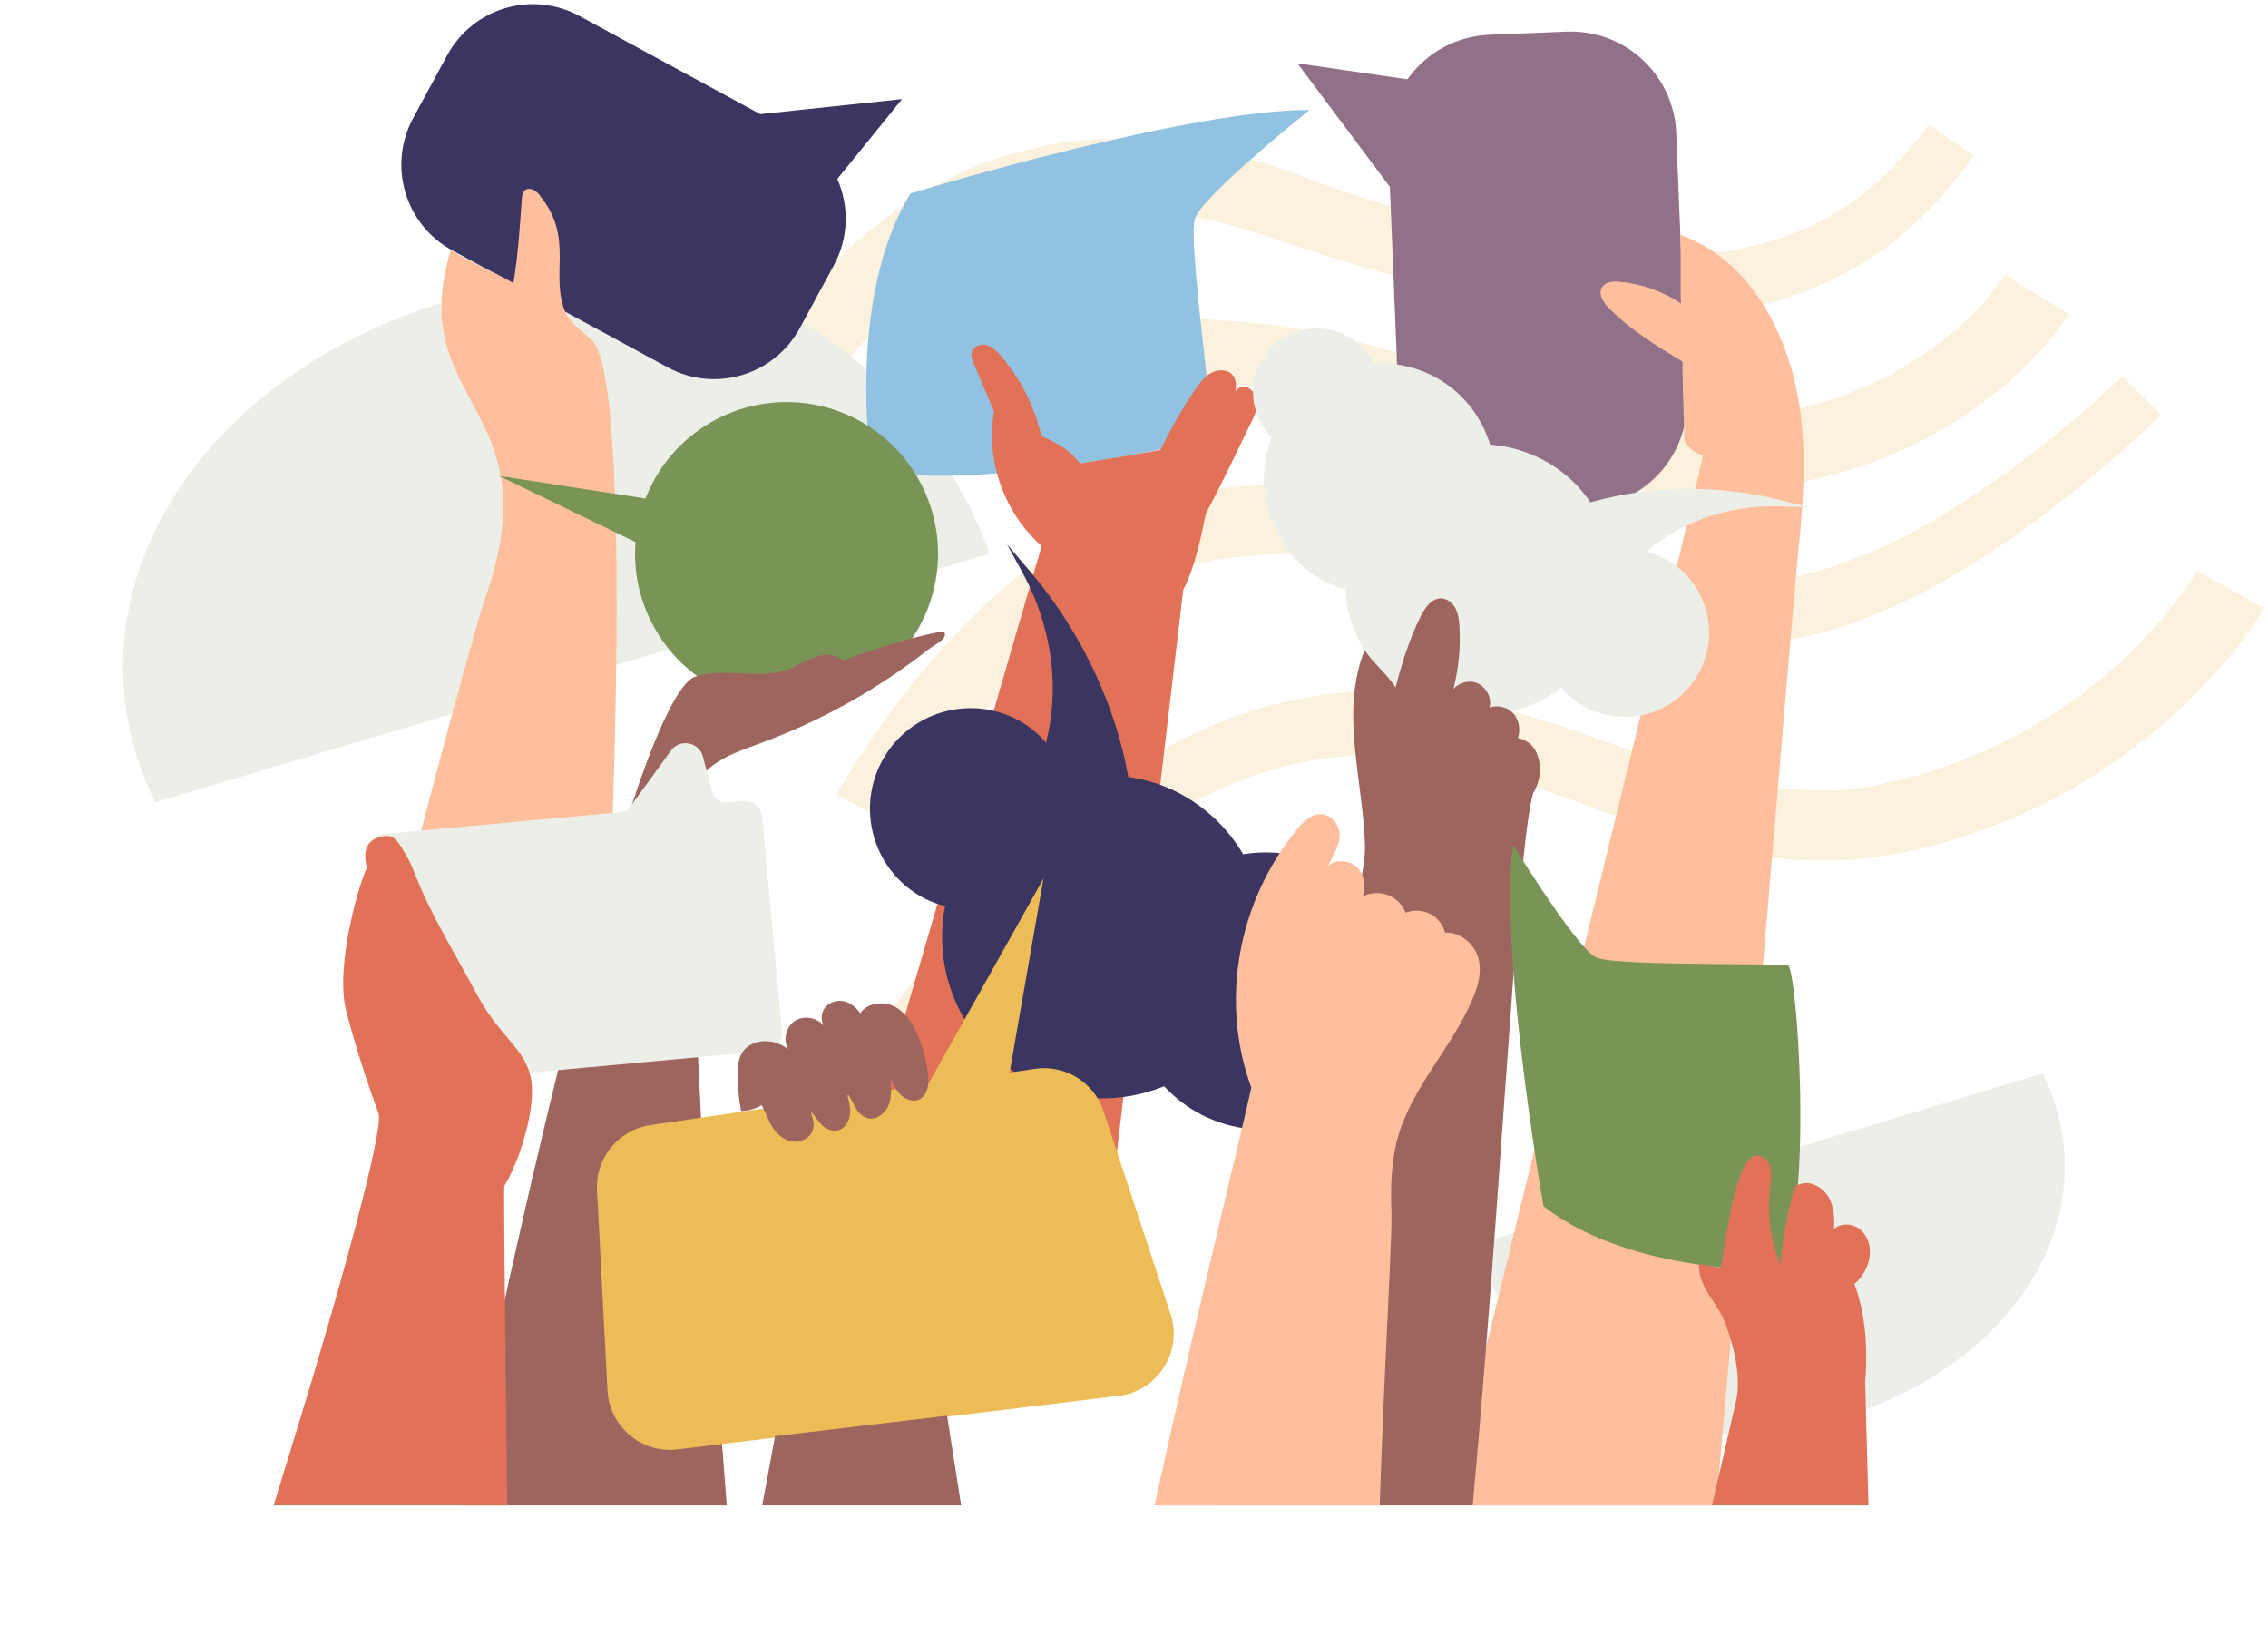 <?xml version="1.0" encoding="UTF-8"?>
<svg xmlns="http://www.w3.org/2000/svg" width="547" height="392" viewBox="0 0 547 392" fill="none">
  <g style="mix-blend-mode:multiply">
    <path d="M170.265 104.091C177.692 91.876 185.915 79.793 195.995 68.772C201.035 63.328 206.473 58.149 212.441 53.502C218.409 48.855 225.041 44.739 232.07 41.552L233.396 40.888L234.722 40.357L237.375 39.295C239.232 38.631 241.089 37.967 242.813 37.436C244.669 36.905 246.526 36.373 248.383 35.975L251.168 35.311C252.097 35.046 253.025 34.913 253.953 34.78C261.513 33.452 269.338 33.187 276.765 33.851C284.325 34.382 291.752 35.709 298.914 37.569L304.219 39.162C305.944 39.693 307.668 40.357 309.525 40.888C310.32 41.154 311.249 41.419 312.044 41.817L314.432 42.747C316.023 43.278 317.747 43.942 319.339 44.473C332.337 48.988 345.467 53.104 358.729 56.291C371.992 59.477 385.255 61.602 398.518 61.867C411.648 62 424.778 60.008 436.317 54.697C447.855 49.386 457.67 40.622 465.23 30L475.972 37.569C471.728 43.676 466.821 49.386 461.118 54.564C459.659 55.759 458.2 56.954 456.741 58.282C455.283 59.477 453.691 60.539 452.099 61.602C450.508 62.664 448.916 63.593 447.192 64.656L444.672 65.983C443.877 66.382 442.948 66.913 442.152 67.311C435.256 70.631 427.961 73.021 420.667 74.481C413.239 75.942 405.812 76.606 398.518 76.606C383.796 76.606 369.34 74.481 355.414 71.427C341.355 68.241 327.827 64.257 314.299 59.876C312.575 59.344 310.983 58.813 309.259 58.149L306.739 57.353C305.944 57.087 305.148 56.822 304.352 56.556C302.76 56.025 301.169 55.494 299.577 55.095L294.803 53.768C288.437 52.174 282.071 51.112 275.572 50.846C262.84 50.05 250.24 52.174 238.966 57.751C233.263 60.407 227.958 63.859 223.051 67.842C218.011 71.826 213.369 76.473 209.125 81.386C200.504 91.212 192.945 102.498 186.048 114.183L170 104.622L170.265 104.091Z" fill="#ECBC56" fill-opacity="0.2"></path>
    <path d="M498.784 75.942L498.519 76.473L498.254 76.871L497.723 77.535C497.723 77.535 497.06 78.465 496.795 78.863C496.132 79.66 495.601 80.457 494.938 81.253C493.612 82.847 492.286 84.307 490.959 85.768C488.307 88.689 485.389 91.344 482.339 93.867C476.238 98.913 469.739 103.162 462.71 106.614C459.261 108.34 455.68 109.934 452.099 111.261C448.518 112.589 444.805 113.784 441.091 114.714C440.163 114.979 439.234 115.112 438.306 115.378C437.378 115.643 436.449 115.776 435.521 116.042C433.664 116.44 431.807 116.838 429.818 117.104L427.033 117.502L424.247 117.768C422.391 118.033 420.534 118.166 418.677 118.299C411.25 118.963 403.558 119.095 395.998 118.432C388.438 117.9 380.878 116.573 373.584 114.714C366.289 112.855 359.26 110.332 352.496 107.809C345.732 105.286 339.233 102.764 332.734 100.506C326.236 98.249 319.737 96.39 313.105 95.062C306.474 93.734 299.843 92.805 293.079 92.407C291.354 92.274 289.63 92.274 288.039 92.141H285.519H282.999H280.479C279.551 92.141 278.887 92.141 278.092 92.141H275.704C274.909 92.274 274.113 92.407 273.317 92.54C266.951 93.203 260.585 94.797 254.616 97.32C242.547 102.1 231.672 110.199 222.388 119.892C217.746 124.805 213.502 129.983 209.523 135.56C207.534 138.349 205.677 141.137 203.953 144.058C203.024 145.519 202.228 146.979 201.433 148.44C201.035 149.237 200.637 149.9 200.239 150.697L199.709 151.759L199.178 152.822L187.109 147.51C187.109 147.51 187.507 146.581 187.772 146.05L188.435 144.722C188.833 143.925 189.231 142.996 189.761 142.199C190.69 140.473 191.486 138.88 192.414 137.286C194.271 134.1 196.26 130.913 198.382 127.859C202.494 121.751 207.136 115.776 212.308 110.332C217.481 104.888 223.051 99.71 229.152 95.195C235.253 90.681 242.017 86.83 249.179 83.776C256.341 80.722 263.9 78.73 271.593 77.801C272.521 77.801 273.582 77.535 274.511 77.403H277.428C278.357 77.137 279.418 77.004 280.346 77.004H283.131H285.917H288.702C290.559 77.004 292.415 77.004 294.272 77.27C301.699 77.668 309.127 78.465 316.554 79.925C323.848 81.386 331.143 83.245 338.172 85.502C352.231 90.017 365.095 95.593 378.093 98.647C384.592 100.241 391.091 101.17 397.722 101.569C404.353 101.967 410.985 101.834 417.616 101.037C419.34 101.037 420.932 100.639 422.656 100.506L425.176 100.241L427.563 99.842C429.155 99.577 430.746 99.178 432.338 98.913C433.134 98.78 433.929 98.515 434.725 98.382C435.521 98.116 436.317 97.984 437.112 97.718C440.295 96.921 443.346 95.859 446.396 94.664C449.447 93.469 452.365 92.141 455.282 90.681C460.985 87.627 466.423 84.042 471.198 79.925C473.585 77.801 475.972 75.676 478.094 73.286C479.155 72.091 480.216 70.896 481.145 69.701C481.675 69.037 482.073 68.506 482.471 67.842C482.736 67.577 482.869 67.311 483.134 66.913L483.4 66.515V66.249L499.315 75.942H498.784Z" fill="#ECBC56" fill-opacity="0.2"></path>
    <path d="M201.831 191.594L202.626 190.133L203.422 188.805C203.953 188.008 204.483 187.079 204.881 186.282C205.942 184.556 207.003 182.963 208.064 181.369C210.186 178.183 212.441 174.996 214.695 171.809C216.95 168.755 219.337 165.701 221.857 162.647C224.377 159.726 226.897 156.805 229.55 153.884C234.855 148.174 240.558 142.863 246.924 137.95C253.157 133.17 259.922 128.656 267.349 125.336L270.134 124.008C271.062 123.61 271.991 123.212 273.052 122.813C273.98 122.415 274.908 122.017 275.969 121.751L278.887 120.822C278.887 120.822 279.816 120.556 280.346 120.423L281.805 120.025L284.856 119.228C285.917 118.963 286.845 118.83 287.906 118.697L289.498 118.432H290.293L290.956 118.166C298.649 117.104 306.607 116.706 314.564 117.104C322.522 117.502 330.347 118.564 338.039 120.556C345.599 122.415 353.026 124.938 360.056 127.594C367.085 130.249 373.849 132.905 380.48 135.162C387.244 137.286 393.876 139.145 400.64 139.942C407.404 140.872 414.3 141.004 421.197 140.606L426.369 140.075L431.542 139.278C434.725 138.747 438.041 137.95 441.224 136.888C444.407 135.826 447.723 134.631 450.906 133.303C452.497 132.639 454.089 131.842 455.68 131.179C457.272 130.382 458.863 129.585 460.322 128.789C463.505 127.195 466.556 125.336 469.606 123.477C472.657 121.618 475.707 119.627 478.625 117.635C484.593 113.652 490.296 109.27 495.866 104.755C498.652 102.498 501.437 100.108 504.089 97.851C505.416 96.656 506.742 95.461 508.068 94.266C509.395 93.071 510.721 91.743 511.914 90.681L521.198 99.975C519.739 101.436 518.413 102.631 517.087 103.959C515.761 105.286 514.302 106.481 512.843 107.809C510.058 110.332 507.14 112.855 504.222 115.245C498.386 120.025 492.418 124.672 486.185 129.054C483.134 131.311 479.951 133.303 476.635 135.428C473.32 137.419 470.137 139.411 466.688 141.27C464.964 142.199 463.24 143.129 461.516 143.925C459.792 144.722 458.068 145.652 456.211 146.448C452.63 148.042 449.049 149.502 445.203 150.83C441.489 152.025 437.51 153.087 433.531 153.884L427.696 154.813L421.86 155.477C414.035 156.141 406.077 156.141 398.252 155.079C390.427 154.15 382.735 152.291 375.308 150.033C368.013 147.776 360.984 144.988 354.087 142.598C347.191 140.075 340.559 137.95 333.795 136.357C327.031 134.764 320.267 133.967 313.503 133.701C306.739 133.436 299.842 133.967 292.946 135.029H292.283L291.752 135.295L290.559 135.56C289.763 135.693 288.967 135.826 288.171 136.091L285.784 136.755L284.59 137.021C284.59 137.021 283.795 137.286 283.397 137.419L281.142 138.216C280.346 138.481 279.683 138.88 278.887 139.145C278.092 139.411 277.296 139.677 276.633 140.075L274.378 141.137C268.41 144.058 262.839 147.776 257.402 152.025C252.096 156.274 247.057 161.187 242.282 166.233C239.895 168.755 237.64 171.411 235.518 174.199C233.263 176.988 231.141 179.776 229.152 182.564C227.162 185.486 225.173 188.407 223.184 191.328C222.255 192.789 221.327 194.249 220.398 195.842C220.001 196.639 219.47 197.303 219.072 198.1L218.409 199.162L217.878 200.224L201.433 191.461L201.831 191.594Z" fill="#ECBC56" fill-opacity="0.2"></path>
    <path d="M546.266 146.182L545.735 147.112L545.337 147.909C545.337 147.909 544.674 148.838 544.409 149.369C543.746 150.299 543.215 151.228 542.552 152.025C541.358 153.751 540.032 155.477 538.706 157.07C536.053 160.39 533.268 163.444 530.483 166.365C524.647 172.34 518.414 177.651 511.65 182.564C508.201 184.954 504.753 187.212 501.172 189.336C499.448 190.398 497.591 191.328 495.734 192.39L492.949 193.851C492.021 194.382 491.092 194.78 490.164 195.178C482.737 198.631 474.912 201.552 466.954 203.676C464.965 204.207 462.975 204.739 460.986 205.137L457.935 205.801L456.344 206.066C456.344 206.066 455.283 206.199 454.752 206.332C452.63 206.597 450.508 206.996 448.386 207.129L445.203 207.394H442.02C439.898 207.527 437.776 207.394 435.654 207.394C434.593 207.394 433.532 207.394 432.471 207.261C431.41 207.261 430.349 207.129 429.288 206.996L426.237 206.597H424.646L423.054 206.199L420.004 205.668L416.953 205.004C408.863 203.278 401.171 200.888 393.743 198.232C386.316 195.577 379.022 192.788 371.992 190.398C364.831 187.875 357.801 185.751 350.639 184.29C343.477 182.83 336.448 182.033 329.286 182.166C322.257 182.166 315.095 183.361 308.198 185.22C301.302 187.079 294.67 189.867 288.172 193.187C281.673 196.506 275.572 200.622 269.604 205.004C263.768 209.519 258.065 214.431 252.76 219.61C247.455 224.788 242.282 230.365 237.508 236.207C235.121 239.129 232.733 242.05 230.479 245.104C229.418 246.564 228.224 248.158 227.163 249.618C226.632 250.415 226.102 251.212 225.571 251.875L224.776 253.07L224.112 254.133L212.972 247.228L213.767 245.9L214.563 244.573C215.094 243.776 215.624 242.846 216.287 242.05C217.348 240.324 218.542 238.73 219.736 237.137C222.123 233.95 224.51 230.763 227.03 227.577C232.07 221.336 237.375 215.361 242.946 209.784C248.516 204.075 254.617 198.763 260.983 193.718C267.349 188.805 274.113 184.158 281.275 180.307C288.437 176.456 296.129 173.137 304.087 170.747C312.177 168.49 320.4 167.029 328.756 166.763C337.111 166.498 345.467 167.295 353.557 168.888C361.648 170.481 369.34 172.739 376.9 175.261C391.887 180.307 406.078 186.017 420.136 188.672L422.789 189.203L425.442 189.602L426.768 189.867H428.094L430.747 190.265C434.328 190.531 437.776 190.664 441.224 190.531H443.877L446.529 190.133C448.254 190.133 449.978 189.734 451.702 189.469C452.1 189.469 452.63 189.469 453.028 189.203L454.354 188.938L456.874 188.407C458.598 188.008 460.323 187.477 462.179 187.079C469.209 185.087 475.84 182.564 482.339 179.378C483.135 178.979 483.93 178.581 484.726 178.182L487.113 176.987C488.705 176.058 490.297 175.261 491.755 174.332C494.806 172.473 497.856 170.481 500.774 168.357C506.61 164.108 512.048 159.328 516.955 154.149C519.475 151.494 521.729 148.838 523.984 146.05C525.045 144.589 526.106 143.261 527.167 141.801C527.698 141.137 528.095 140.34 528.626 139.676C528.891 139.278 529.024 139.012 529.289 138.614L529.554 138.083L529.82 137.685L546.133 146.714L546.266 146.182Z" fill="#ECBC56" fill-opacity="0.2"></path>
  </g>
  <g style="mix-blend-mode:multiply" clip-path="url(#clip0_324_26979)">
    <g style="mix-blend-mode:multiply">
      <path d="M100.466 75.034C45.618 94.726 14.185 145.529 37.377 193.468L238.681 133.527C238.681 133.527 207.869 36.813 100.466 75.034Z" fill="#ECEFE7"></path>
    </g>
  </g>
  <g style="mix-blend-mode:multiply" clip-path="url(#clip1_324_26979)">
    <g style="mix-blend-mode:multiply">
      <path d="M449.935 339.815C487.302 326.229 508.609 291.48 492.654 258.836L355.472 300.286C355.472 300.286 376.761 366.187 449.935 339.815Z" fill="#ECEFE7"></path>
    </g>
  </g>
  <path d="M210.367 112.938C230.408 119.181 290.501 107.376 292.364 104.741C292.537 103.971 291.642 96.065 290.777 88.418C289.154 74.057 287.133 56.182 288.207 52.734C289.74 47.804 310.404 30.899 315.834 26.521C286.825 26.45 224.3 45.224 219.595 46.65C203.987 72.1 209.962 112.811 210.367 112.936V112.938Z" fill="#92C2E1"></path>
  <path d="M251.952 132.284C242.487 124.437 237.621 111.435 239.732 99.188C238.132 95.407 236.534 91.629 234.934 87.851C234.503 86.832 234.067 85.689 234.466 84.655C234.979 83.32 236.739 82.821 238.108 83.249C239.477 83.674 240.521 84.763 241.448 85.853C246.193 91.431 249.583 98.147 251.189 105.285C251.245 105.276 251.301 105.268 251.359 105.251C255.361 107.02 257.804 108.375 260.529 111.76C267.011 110.742 273.41 109.661 279.87 108.5C282.259 103.557 285.167 98.49 288.253 93.946C289.245 92.486 290.314 91.008 291.821 90.088C293.33 89.167 295.398 88.936 296.817 89.985C298.236 91.034 298.436 93.541 297.623 95.036C297.832 93.677 299.564 92.93 300.847 93.426C302.132 93.923 302.897 95.312 303.026 96.68C303.156 98.048 302.929 99.477 302.321 100.711C298.259 108.968 295.549 114.945 290.818 123.869C289.501 130.357 288.177 136.736 285.361 142.287C274.428 139.085 261.245 139.992 251.95 132.284H251.952Z" fill="#E17157"></path>
  <path d="M267.903 290.309L285.363 142.287L251.486 130.778L205.835 287.528L267.903 290.309Z" fill="#E17157"></path>
  <path d="M339.449 19.128L312.914 15.26L335.215 45.062L337.379 98.736C337.947 112.783 349.784 123.709 363.82 123.142L382.466 122.389C396.502 121.821 407.421 109.976 406.854 95.929L404.277 32.036C403.71 17.989 391.873 7.063 377.837 7.63L359.191 8.383C350.987 8.715 343.852 12.903 339.449 19.128Z" fill="#917187"></path>
  <path d="M434.681 121.932C434.674 122.059 434.666 122.186 434.657 122.314C434.431 125.697 434.111 129.078 433.745 132.44C433.305 136.472 429.508 181.71 425.183 232.731C423.861 248.318 422.49 264.447 421.151 280.103C421.056 281.238 420.957 282.369 420.862 283.499C420.198 291.248 419.545 298.858 418.911 306.211C417.971 317.108 417.072 327.439 416.248 336.799C416.181 337.558 416.114 338.309 416.05 339.054C415.248 348.146 414.521 356.259 413.902 363H349.053C351.547 352.813 354.771 339.666 358.438 324.718C361.08 313.949 363.949 302.245 366.94 290.046C371.58 271.119 376.511 250.998 381.33 231.307C386.397 210.604 391.338 190.376 395.689 172.514C399.012 158.869 401.99 146.607 404.413 136.565C405.273 132.992 406.067 129.701 406.778 126.73C407.587 123.356 408.292 120.393 408.883 117.897C409.831 113.877 410.478 111.072 410.765 109.71C409.025 109.439 407.354 108.319 406.246 106.127C406.224 105.197 406.194 104.122 406.16 102.97C405.966 96.395 405.631 87.219 405.858 87.234C399.452 83.356 392.975 79.423 387.798 74.033C386.56 72.745 385.357 70.777 386.416 69.2C387.263 67.938 389.023 67.817 390.476 67.94C395.86 68.389 401.039 70.21 405.411 73.189C405.2 67.569 405.489 62.405 405.226 56.642C405.239 56.649 405.254 56.651 405.267 56.657C419.049 61.48 427.65 74.299 431.858 88.28C435.086 98.993 435.424 110.461 434.678 121.932H434.681Z" fill="#FFBF9D"></path>
  <path d="M434.681 121.932L429.935 120.721C423.031 118.963 415.942 118.02 408.883 117.899C404.046 117.817 399.223 118.121 394.482 118.814C392.828 119.053 391.183 119.343 389.553 119.679C387.686 120.057 385.784 120.529 383.587 121.144C381.567 118.193 379.316 115.791 376.722 113.815C371.681 109.972 365.7 107.702 359.389 107.227C357.649 101.568 354.303 96.728 349.693 93.215C345.976 90.382 341.586 88.567 336.94 87.894C335.1 87.627 333.225 87.538 331.334 87.633C330.253 85.495 328.796 83.715 326.996 82.343C320.219 77.179 310.508 78.493 305.348 85.275C300.685 91.403 301.29 99.992 306.704 105.456C302.226 117.053 305.911 130.293 315.762 137.802C318.3 139.735 321.224 141.217 324.462 142.214C324.846 147.487 326.452 152.5 329.085 156.878C330.952 159.985 333.337 162.77 336.168 165.105C336.336 165.243 336.504 165.379 336.674 165.515C336.782 165.601 336.89 165.688 337 165.77C337.037 165.8 337.075 165.828 337.114 165.858C340.676 168.57 344.656 170.452 348.798 171.5C349.876 171.774 350.963 171.992 352.058 172.15C353.233 172.323 354.417 172.433 355.601 172.476C356.763 172.519 357.927 172.497 359.085 172.417C360.903 172.29 362.712 172.01 364.495 171.578C368.775 170.54 372.893 168.626 376.573 165.843C377.554 166.997 378.544 167.947 379.577 168.734C384.346 172.368 390.219 173.563 395.689 172.517C400.439 171.613 404.885 169.021 408.037 164.878C414.765 156.038 413.124 143.399 404.411 136.567C404.338 136.509 404.262 136.451 404.187 136.395C402.102 134.807 399.734 133.672 397.13 133.003C398.264 132.038 399.366 131.18 400.476 130.407C402.567 128.949 404.68 127.738 406.778 126.733C415.942 122.34 424.76 121.893 429.73 122.104L434.657 122.314L436.479 122.391L434.681 121.932Z" fill="#ECEFE7"></path>
  <path d="M369.771 191.304C368.768 194.627 367.768 202.854 366.709 214.553C365.554 227.344 364.329 244.288 362.953 263.52C361.612 282.317 360.131 303.299 358.436 324.72C357.429 337.446 356.347 350.328 355.176 363.002H292.696C300.234 330.078 308.222 297.788 314.801 270.905C319.883 250.153 324.122 232.621 326.662 220.504C327.114 218.346 327.513 216.363 327.854 214.562C328.102 213.241 328.32 212.018 328.505 210.902C329.016 207.808 329.27 205.508 329.227 204.108C328.744 188.026 323.175 171.788 329.081 156.88C329.096 156.841 329.111 156.8 329.126 156.761C330.857 159.435 334.12 162.242 336.161 165.107C336.317 165.325 336.465 165.545 336.606 165.765C336.625 165.683 336.647 165.601 336.668 165.517C338.063 159.957 340.066 153.773 342.617 148.661C343.673 146.545 345.316 144.178 347.679 144.292C349.128 144.363 350.383 145.436 351.049 146.726C351.713 148.018 351.886 149.501 351.981 150.949C352.309 156.045 351.787 161.193 350.54 166.141C351.886 164.633 354.171 163.94 356.088 164.648C358.516 165.545 359.933 168.534 359.212 170.616C360.974 169.975 363.057 170.381 364.491 171.576C364.715 171.762 364.926 171.971 365.116 172.195C366.513 173.857 366.739 176.403 366.077 177.971C368.037 178.299 369.79 179.674 370.575 181.501C371.36 183.329 372.302 186.874 369.764 191.3L369.771 191.304Z" fill="#9E645E"></path>
  <path d="M201.941 43.156L217.565 23.895L183.362 27.522L139.742 3.85C128.327 -2.345 114.054 1.895 107.864 13.318L99.64 28.495C93.45 39.918 97.687 54.202 109.101 60.396L161.029 88.574C172.444 94.768 186.717 90.528 192.907 79.106L201.131 63.928C204.749 57.251 204.8 49.599 201.941 43.156Z" fill="#3A3561"></path>
  <path d="M116.844 144.747C114.282 151.941 93.741 228.176 91.887 240.246L145.619 240.863C147.851 210.004 152.458 92.861 143.015 82.357C140.846 80.096 138.053 78.361 136.49 75.647C132.385 66.265 138.72 57.561 130.186 47.135C128.952 45.269 126.216 44.669 125.891 47.416C125.412 54.376 124.966 61.337 123.836 68.261C123.797 68.263 123.761 68.266 123.758 68.22C118.282 65.079 113.459 63.26 108.724 60.273C97.368 97.936 133.648 97.573 116.846 144.745L116.844 144.747Z" fill="#FFBF9D"></path>
  <path d="M120.291 114.736L153.273 130.711C152.728 137.728 154.196 144.976 157.928 151.557C167.885 169.118 190.184 175.278 207.734 165.312C225.283 155.348 231.439 133.033 221.48 115.469C211.523 97.908 189.224 91.748 171.673 101.714C164.075 106.027 158.618 112.658 155.675 120.214L120.291 114.734V114.736Z" fill="#7A9457"></path>
  <path d="M223.801 156.699C211.587 166.277 197.861 173.923 183.29 179.266C180.569 180.265 177.743 181.229 175.173 182.556C173.118 183.618 171.227 184.908 169.677 186.628C166.522 190.283 166.787 219.852 168.383 255.443C168.59 260.048 168.818 264.751 169.064 269.516C170.461 296.504 172.43 325.346 174.146 348.207C174.543 353.491 174.927 358.453 175.287 363H111.196C115.034 344.236 120.731 317.298 127.192 289.239C127.613 287.414 128.036 285.584 128.462 283.752C130.207 276.254 132.001 268.706 133.827 261.247C134.045 260.354 134.262 259.461 134.482 258.572C140.17 235.456 146.112 213.323 151.688 196.174C157.432 178.524 162.786 166.147 167.083 163.394C167.432 163.26 167.781 163.144 168.135 163.038C175.218 160.932 183.351 164.041 190.308 161.346C194.308 159.616 199.166 155.948 203.329 159.281C208.504 157.374 214.315 155.408 220.037 153.9C222.581 153.229 225.108 152.649 227.553 152.204C229.043 153.907 225.58 155.3 223.799 156.699H223.801Z" fill="#9E645E"></path>
  <path d="M188.599 248.693L188.297 245.418L183.84 197.062C183.618 194.669 181.501 192.906 179.112 193.127L175.196 193.489C173.644 193.631 172.225 192.641 171.824 191.133L169.565 182.558L169.535 182.446C169.105 180.806 167.799 179.593 166.132 179.283C165.723 179.205 165.315 179.188 164.914 179.225C163.694 179.339 162.566 179.965 161.816 181.005L151.986 194.544C151.451 195.286 150.617 195.761 149.707 195.843L146.082 196.177L143.114 196.452L92.236 201.149C90.291 201.328 88.762 202.769 88.381 204.59C88.292 205.005 88.264 205.438 88.305 205.883L93.066 257.514C93.286 259.903 95.405 261.666 97.792 261.445L123.185 259.102L127.721 258.684L128.875 258.576L159.179 255.779L162.773 255.447L173.03 254.5L184.666 253.425C184.77 253.417 184.869 253.404 184.968 253.384C187.197 253.02 188.804 250.978 188.592 248.696L188.599 248.693Z" fill="#ECEFE7"></path>
  <path d="M121.641 285.97C121.606 286.028 121.589 287.204 121.589 289.241C121.589 293.96 121.675 303.305 121.789 314.085C121.971 330.943 122.225 351.309 122.344 363.002H66L72.315 342.415C81.621 312.1 92.684 272.258 91.293 268.462C88.402 260.572 85.573 251.868 83.493 243.722C80.606 232.425 87.255 211.139 88.51 209.296C88.057 207.521 87.921 205.896 88.385 204.588C88.797 203.417 89.691 202.502 91.263 201.973C94.676 200.819 95.591 202.387 96.854 204.37C98.072 206.28 99.122 208.269 99.935 210.384C103.909 220.717 109.888 230.133 115.088 239.91C118.467 246.262 122.186 249.714 124.823 253.233C126.093 254.923 127.113 256.632 127.725 258.682C127.799 258.928 127.868 259.178 127.928 259.435C128.064 260.002 128.163 260.608 128.225 261.251C128.857 267.694 125.97 277.564 122.861 283.756C122.456 284.563 122.048 285.305 121.643 285.972L121.641 285.97Z" fill="#E17157"></path>
  <path d="M346.056 229.242C345.361 228.64 344.54 228.098 343.581 227.619C341.386 226.525 338.984 225.908 336.42 225.783C336.157 225.768 335.89 225.76 335.622 225.757C334.038 222.074 331.856 218.743 329.188 215.901C329.081 215.78 328.966 215.664 328.852 215.547C328.529 215.211 328.199 214.883 327.862 214.565C327.862 214.565 327.858 214.561 327.856 214.561C325.517 212.328 322.858 210.449 319.952 209.001C318.481 208.267 316.974 207.65 315.43 207.149C313.218 206.433 310.941 205.956 308.623 205.721C305.732 205.43 302.778 205.516 299.82 205.991C295.982 199.47 290.391 194.249 283.615 190.865C280.126 189.124 276.364 187.976 272.133 187.37C271.631 184.686 271.135 182.394 270.555 180.193C266.523 164.673 258.763 149.876 248.123 137.406L242.881 131.266L246.752 138.354C250.251 144.771 255.758 157.95 253.295 174.135C253.056 175.733 252.715 177.367 252.282 179.093C250.191 176.65 247.724 174.709 244.921 173.31C232.944 167.334 218.336 172.223 212.364 184.213C206.391 196.199 211.277 210.815 223.256 216.792C224.645 217.485 226.182 218.044 227.94 218.488C226.085 228.124 227.92 237.795 232.64 245.811C235.387 250.474 239.11 254.58 243.649 257.79C243.972 258.021 244.302 258.246 244.634 258.466C245.941 259.333 247.314 260.129 248.746 260.844C253.763 263.346 259.218 264.682 264.74 264.844C270.135 265.004 275.592 264.039 280.764 261.944C283.539 264.894 286.674 267.245 290.085 268.95C293.125 270.467 296.318 271.477 299.555 271.997C304.611 272.812 309.768 272.439 314.624 270.961C314.684 270.942 314.745 270.924 314.807 270.903C320.318 269.189 325.426 266.048 329.527 261.594C338.238 264.52 340.693 259.916 344.799 251.678C348.865 243.519 351.979 234.336 346.06 229.24L346.056 229.242Z" fill="#3A3561"></path>
  <path d="M355.025 241.241C350.144 252.474 340.803 261.998 337.315 273.639C335.484 279.754 335.361 286.169 335.598 292.495C335.745 296.392 334.831 313.388 333.945 332.971C333.503 342.773 333.067 353.223 332.774 363.002H278.451C285.59 330.291 295.064 291.03 299.553 271.999C300.607 267.517 301.39 264.158 301.797 262.27C294.997 243.703 297.677 222.592 308.623 205.723C309.941 203.695 311.375 201.727 312.927 199.835C314.335 198.12 316.185 196.303 318.563 196.353C321.308 196.411 323.216 199.114 323.112 201.57C323.009 204.025 321.491 206.23 320.316 208.841C322.093 207.005 325.713 207.439 327.459 209.297C327.914 209.782 328.257 210.324 328.509 210.904C328.509 210.908 328.509 210.91 328.513 210.913C329.143 212.369 329.173 214.046 328.854 215.55C328.813 215.742 328.768 215.929 328.716 216.115C328.871 216.039 329.029 215.968 329.191 215.903C330.969 215.183 333.097 215.17 334.883 215.884C336.827 216.665 338.319 218.296 339.022 220.087C340.931 219.338 343.238 219.464 345.029 220.415C346.821 221.367 348.05 223.119 348.518 224.882C352.373 224.713 355.698 227.771 356.577 231.132C357.457 234.496 356.424 238.022 355.027 241.243L355.025 241.241Z" fill="#FFBF9D"></path>
  <path d="M431.309 232.845C431.188 232.802 430.858 232.766 430.358 232.733C428.096 232.587 422.344 232.535 416.748 232.485C405.379 232.379 391.548 232.254 386.505 231.311C385.853 231.191 385.349 231.055 385.015 230.904C382.453 229.749 376.707 221.77 371.884 214.553C371.752 214.354 371.623 214.162 371.494 213.966C368.609 209.622 366.103 205.635 364.89 203.682C363.132 217.77 365.31 241.427 367.751 260.578V260.585C367.876 261.575 368.003 262.555 368.13 263.519C369.831 276.437 371.567 286.837 372.115 290.048C372.173 290.387 372.216 290.644 372.246 290.818C382.943 299.337 397.835 303.231 409.776 304.958C410.925 305.124 412.048 305.271 413.135 305.398H413.141C413.788 305.473 414.424 305.545 415.047 305.607C418.568 305.97 421.662 306.144 424.09 306.213C427.551 306.315 429.651 306.203 429.687 306.118C429.756 305.967 429.823 305.812 429.89 305.652C430.125 305.098 430.345 304.511 430.558 303.885C431.3 301.702 431.91 299.11 432.402 296.232C432.952 293.03 433.355 289.474 433.644 285.724C435.351 263.394 432.859 234.248 431.313 232.845H431.309Z" fill="#7A9457"></path>
  <path d="M418.874 337.114C419.773 331.383 418.176 324.435 416.076 319.028C413.976 313.621 409.556 310.43 409.778 304.804C410.987 304.919 413.978 305.644 415.03 305.663C416.127 300.722 418.251 279.46 423.523 278.632C425.131 278.463 426.541 279.898 426.975 281.456C427.408 283.016 427.126 284.669 426.938 286.276C426.196 292.605 426.986 299.108 429.437 304.999C429.914 298.7 431.132 292.456 432.801 286.231C436.289 283.646 440.877 286.779 441.815 290.549C442.406 292.415 442.466 294.409 442.305 296.34C444.12 294.739 447.147 295.056 448.918 296.707C452.594 300.312 450.996 306.537 447.253 309.597C449.976 316.995 450.504 325.242 449.845 333.297C440.914 341.489 427.326 345.535 418.872 337.114H418.874Z" fill="#E17157"></path>
  <path d="M450.638 363H412.9L418.877 337.112L421.425 336.799L449.847 333.297L450.638 363Z" fill="#E17157"></path>
  <path d="M251.67 211.857L223.834 261.508L156.889 271.297C149.17 272.426 143.579 279.253 143.989 287.049L146.522 335.292C146.982 344.035 154.741 350.56 163.426 349.507L269.787 336.598C279.257 335.448 285.305 325.911 282.312 316.848L266.165 267.949C263.865 260.979 256.894 256.673 249.638 257.734L243.498 258.632L251.672 211.857H251.67Z" fill="#ECBC56"></path>
  <path d="M207.48 244.361C209.218 241.718 213.172 241.318 215.9 242.805C218.627 244.292 220.32 247.151 221.495 250.04C222.642 252.86 223.42 255.835 223.806 258.871C224.095 261.154 223.871 264.007 221.803 265.053C220.348 265.789 218.528 265.221 217.355 264.123C216.182 263.027 215.512 261.504 214.694 260.084C214.912 262.155 215.121 264.313 214.408 266.287C213.694 268.262 211.762 269.979 209.705 269.712C208.433 269.545 207.355 268.661 206.652 267.593C205.949 266.525 205.563 265.277 204.634 264.13C204.6 264.151 204.563 264.175 204.416 264.263C204.791 265.769 205.171 267.319 204.966 268.868C204.761 270.417 203.836 271.986 202.357 272.488C200.964 272.961 199.405 272.376 198.34 271.39C197.275 270.404 196.603 269.071 195.455 267.959C195.979 269.384 196.51 270.933 196.074 272.406C195.499 274.359 193.258 275.524 191.257 275.287C189.257 275.047 187.553 273.669 186.441 271.999C185.328 270.326 184.718 268.372 183.705 266.479C182.266 267.353 180.6 267.841 178.741 267.927C178.207 265.072 177.924 262.164 177.9 259.249C177.885 257.249 178.036 255.106 179.237 253.486C180.442 251.857 182.54 251.065 184.543 251.063C186.546 251.058 188.476 251.749 190.093 253.024C190.072 252.989 190.05 252.953 190.046 252.907C188.769 250.657 189.649 247.41 191.9 246.063C194.151 244.715 197.379 245.504 198.916 247.587C197.838 246.298 197.957 244.212 199.05 242.896C200.143 241.582 202.036 241.066 203.67 241.476C205.305 241.886 206.65 243.131 207.484 244.363L207.48 244.361Z" fill="#9E645E"></path>
  <path d="M231.812 362.999H183.83L186.87 346.661L186.934 346.312L228.42 341.381L228.457 341.617L231.812 362.999Z" fill="#9E645E"></path>
  <defs>
    <clipPath id="clip0_324_26979">
      <rect width="263.033" height="123.297" fill="white" transform="translate(0 82.255) rotate(-18.223)"></rect>
    </clipPath>
    <clipPath id="clip1_324_26979">
      <rect width="179.464" height="84.124" fill="white" transform="translate(518.461 334.611) rotate(161.546)"></rect>
    </clipPath>
  </defs>
</svg>
